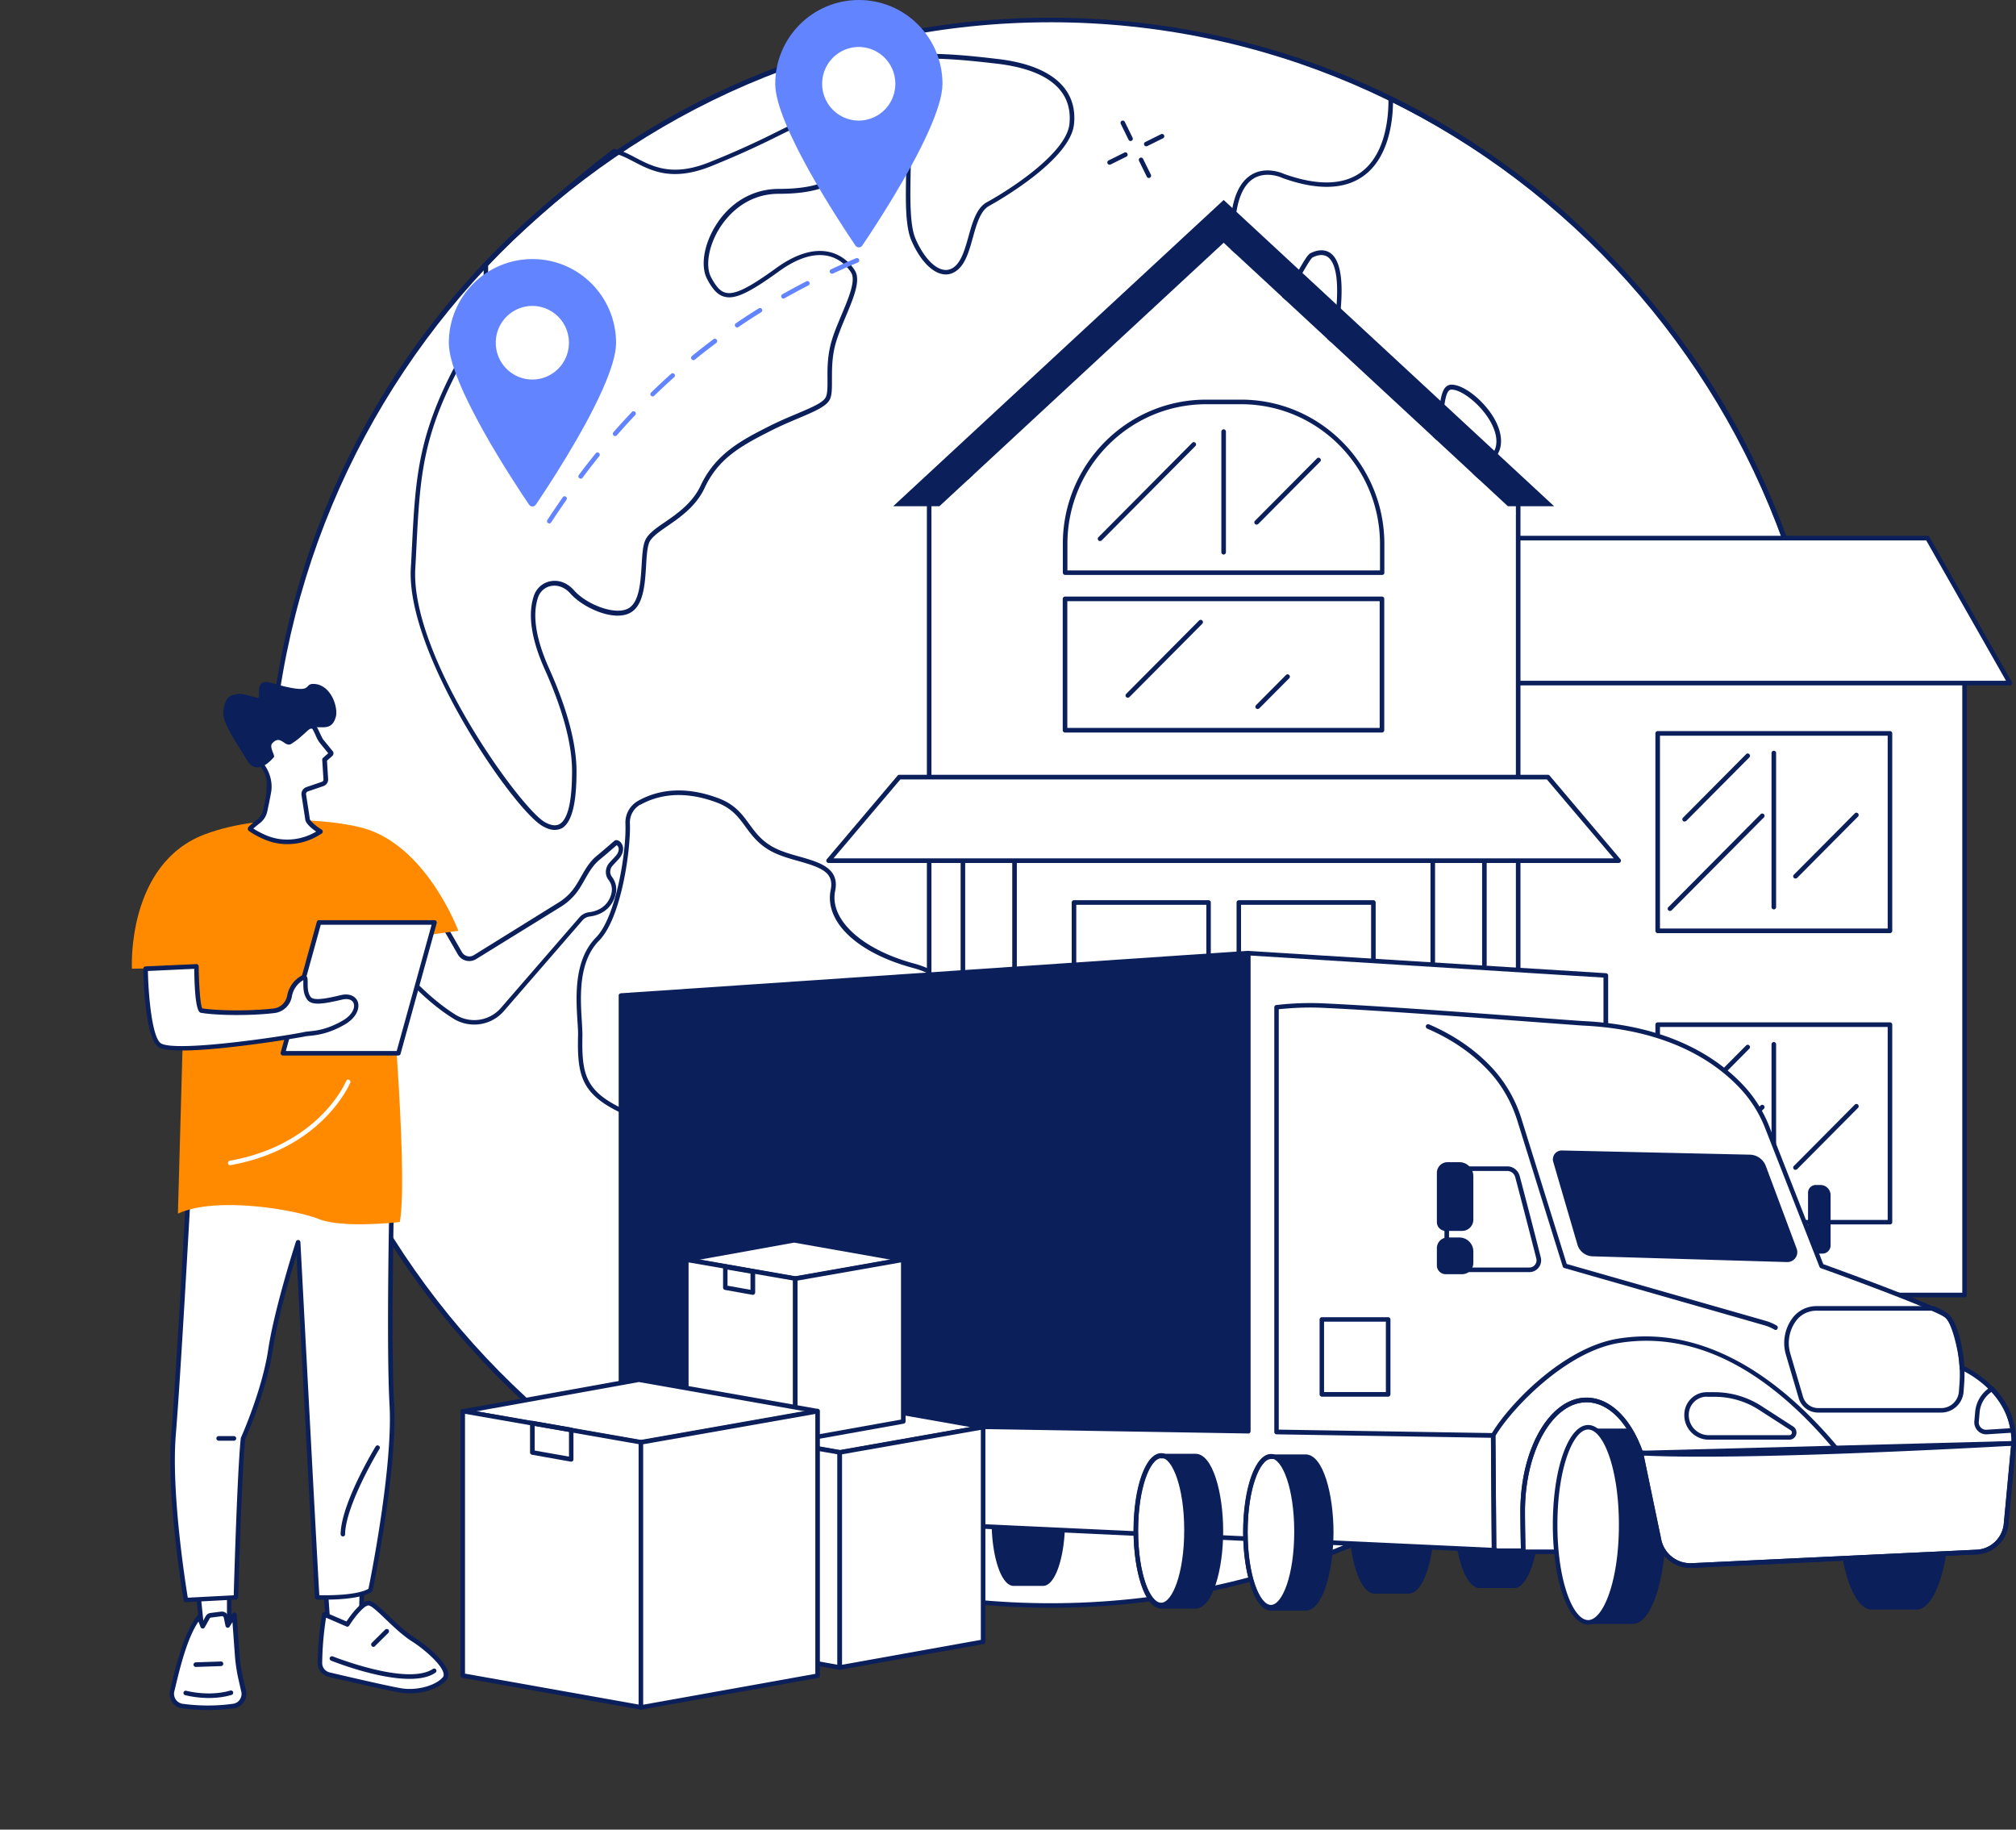 <svg xmlns="http://www.w3.org/2000/svg" width="162" height="147" fill="none"><rect width="100%" height="100%" fill="#333333" stroke="none"/><g clip-path="url(#a)"><path fill="#fff" d="M84.416 128.981c34.707 0 62.842-28.514 62.842-63.688 0-35.174-28.135-63.688-62.842-63.688-34.706 0-62.842 28.514-62.842 63.688 0 35.174 28.135 63.688 62.842 63.688Z"/><path fill="#0B1F5B" d="M76.004 22.05c-.092 0-.175-.008-.267-.025-.91-.168-1.845-1.185-2.504-2.714-.501-1.152-.46-3.311-.418-5.395.034-1.69.059-3.294-.217-4.025-.509-1.345-1.043-1.337-2.212-1.311-.167 0-.35.008-.542.008-1.11 0-1.837-.63-2.13-1.176-.166-.311-.183-.605-.058-.79 2.079-3.093 8.866-2.311 12.514-1.883 4.24.488 6.427 2.345 6.135 5.227-.284 2.89-6.169 6.219-6.837 6.588-.692.387-1.001 1.48-1.293 2.538-.26.933-.526 1.9-1.086 2.462-.325.328-.692.496-1.085.496ZM70.787 8.21c.951 0 1.62.16 2.145 1.554.3.799.276 2.437.242 4.168-.033 1.95-.075 4.16.393 5.244.6 1.395 1.46 2.353 2.237 2.496.375.067.718-.05 1.027-.361.484-.496.742-1.412.993-2.303.317-1.134.643-2.302 1.47-2.756 2.37-1.311 6.435-4.11 6.644-6.303.267-2.689-1.745-4.352-5.818-4.831-3.573-.412-10.21-1.185-12.171 1.722-.034.042-.034.193.083.412.259.487.91.975 1.803.975.192 0 .367 0 .534-.009.142-.008.284-.008.418-.008ZM63.08 122.594c-.626 0-1.386-.395-1.887-.907-1.185-1.202-3.38-6.345-4.366-9.353-.784-2.378-1.193-9.79-1.46-14.697-.084-1.48-.15-2.748-.21-3.488-.208-2.546-1.134-2.94-3.597-4a73.879 73.879 0 0 1-1.327-.58c-3.531-1.588-3.857-3.092-3.782-6.394.008-.303-.017-.69-.05-1.143-.117-1.95-.3-4.89 1.494-6.714 1.611-1.63 2.455-6.916 2.363-9.135a1.999 1.999 0 0 1 1.018-1.84c1.286-.73 3.464-1.353 6.52-.185 1.269.488 1.853 1.278 2.412 2.05.468.64.952 1.303 1.854 1.816.634.361 1.419.588 2.178.798 1.595.454 3.248.916 2.872 2.748-.476 2.31 2.137 4.714 6.353 5.849 2.454.655 4.299 2.478 4.482 4.428.126 1.294-.526 2.387-1.786 3-3.114 1.513-3.055 2.622-2.697 4.437.134.689.385 1.403.627 2.092.442 1.277.826 2.387.359 2.958-.685.832-2.93 1.622-3.916 1.866-.926.235-2.036 1.453-2.279 3.58-.258 2.226-3.489 7.974-5.384 10.403-1.703 2.184-.993 4.05.426 7.764.117.303.234.622.359.95.885 2.353.51 3.21.033 3.521a1.019 1.019 0 0 1-.61.176Zm-11.729-58.1.092.16a1.645 1.645 0 0 0-.826 1.504c.083 1.983-.66 7.572-2.471 9.412-1.687 1.706-1.511 4.554-1.394 6.437.025.462.05.857.05 1.176-.067 3.193.225 4.546 3.564 6.05.484.219.927.404 1.32.58 2.462 1.05 3.589 1.538 3.822 4.303.059.74.126 1.958.217 3.495.268 4.891.677 12.269 1.445 14.605.976 2.983 3.138 8.05 4.282 9.21.576.58 1.553 1.008 2.037.698.5-.328.442-1.446-.175-3.076-.126-.328-.242-.647-.36-.95-1.418-3.722-2.203-5.781-.375-8.125 1.87-2.395 5.05-8.051 5.31-10.219.266-2.31 1.477-3.622 2.554-3.899 1.168-.294 3.155-1.05 3.723-1.748.342-.412-.025-1.479-.418-2.605-.242-.706-.5-1.428-.634-2.142-.418-2.126-.267-3.303 2.897-4.84 1.127-.547 1.686-1.488 1.577-2.64-.142-1.47-1.519-3.386-4.215-4.108-4.491-1.202-7.146-3.723-6.62-6.278.292-1.42-.802-1.806-2.613-2.319-.785-.218-1.586-.454-2.262-.832-.968-.555-1.478-1.244-1.97-1.916-.551-.756-1.077-1.47-2.246-1.924-2.922-1.118-4.983-.53-6.21.16l-.1-.168ZM111.447 104.065c-.376 0-.735-.185-1.052-.555-1.72-1.999-2.145-9.529.459-13.428 2.955-4.42.985-7.874.008-9.16-.751-.983-.876-5.302-.843-8.747v-.193c0-.042.009-.11.017-.194.05-.537.175-1.798-.826-2.747-1.236-1.168-3.732-1.437-7.413-.816-3.189.538-5.543.06-6.996-1.42-1.61-1.647-2.078-4.437-1.385-8.302.334-1.857.033-3.353-.234-4.664-.159-.773-.309-1.512-.309-2.227 0-2.21 2.972-4.042 5.468-5.193 1.502-.689 2.563-1.512 3.589-2.31.952-.74 1.854-1.438 2.981-1.9 1.627-.68 2.295.47 2.946 1.588.359.614.727 1.244 1.261 1.698.609.52 1.01.328 1.611.05.818-.386 1.836-.857 3.731.345 2.254 1.428 4.809.815 5.827-.042.267-.227.693-.698.476-1.227-.276-.664-.852-.882-1.528-1.135-.876-.327-1.87-.705-2.496-2.117-.676-1.555.543-2.53 1.72-3.47.785-.63 1.603-1.286 1.753-2.068.159-.79-.217-1.806-1.018-2.79-.81-.991-1.904-1.74-2.555-1.74-.401 0-.509.774-.634 1.673-.192 1.387-.459 3.294-2.121 3.882-1.469.521-2.888-.269-4.265-1.025-1.236-.68-2.513-1.386-3.799-1.143-1.452.278-2.746 1.992-4.115 3.815-1.194 1.58-2.42 3.21-3.873 4.042-1.044.597-1.979.48-2.555-.336-.935-1.31-.718-4.117.868-5.53 1.954-1.747 1.87-4.125 1.829-5.394-.009-.168-.009-.32-.009-.437 0-.353.084-1.244.877-1.966.885-.815 2.329-1.126 4.282-.933 1.578.151 2.78-.076 3.473-.672.567-.488.609-1.034.618-1.06.55-3.898.025-5.175-.51-5.562-.4-.286-.893-.143-1.235.034-.134.075-.534.764-.885 1.37-.977 1.68-2.296 3.957-3.523 3.957-.067 0-.133-.008-.2-.017-.885-.184-1.478-1.613-1.82-4.36-.484-3.967-.025-6.488 1.352-7.488 1.202-.874 2.647-.244 2.789-.176 2.662.949 4.733.907 6.16-.118 2.062-1.487 2.246-4.622 2.229-5.908a.19.19 0 0 1 .084-.16.164.164 0 0 1 .175-.008c8.214 4.026 15.627 9.958 21.42 17.151 5.852 7.269 10.126 15.9 12.338 24.958a.11.11 0 0 1 0 .075c-.342 1.84-1.06 4.387-2.554 6.118-1.252 1.454-1.06 2.865-.885 4.109.125.916.242 1.773-.317 2.412-.176.193-.343.453-.51.706-.409.613-.826 1.252-1.377 1.142-.643-.126-1.486-1.201-2.846-8.184-1.745-8.924-5.677-9.454-7.288-9.269a.181.181 0 0 0-.15.126c-.009.034-.025.118.058.176 1.035.79 2.822 2.404 3.072 4.295.125.907-.125 1.773-.726 2.57-2.313 3.043-2.93 5.715-1.737 7.53 1.169 1.773 1.336 3.101.693 5.445-.233.858-.943 1.765-1.694 2.715-1.444 1.832-3.081 3.916-1.803 6.243 2.112 3.857-2.914 15.756-6.345 18.428-1.602 1.244-3.047 3.034-4.449 4.765-1.62 1.992-3.147 3.882-4.691 4.63a1.448 1.448 0 0 1-.593.143Zm-6.269-36.537c1.97 0 3.406.412 4.282 1.235 1.135 1.067.993 2.504.943 3.05-.008.068-.016.127-.016.16v.202c-.042 4.723.233 7.823.768 8.52 1.026 1.345 3.088 4.967.008 9.589-2.471 3.706-2.095 11.109-.484 12.983.367.428.759.538 1.194.328 1.469-.715 2.971-2.563 4.566-4.53 1.419-1.748 2.88-3.546 4.508-4.823 1.636-1.27 3.698-4.756 5.15-8.664 1.57-4.227 1.979-7.706 1.102-9.302-1.394-2.546.326-4.723 1.837-6.647.726-.925 1.419-1.799 1.636-2.588.684-2.496.334-3.647-.643-5.143-.743-1.126-1.503-3.664 1.753-7.95.543-.722.768-1.495.659-2.302-.233-1.756-1.936-3.294-2.93-4.05a.535.535 0 0 1-.192-.572.537.537 0 0 1 .46-.395c1.711-.201 5.893.345 7.688 9.563.993 5.1 1.853 7.756 2.554 7.89.309.06.685-.495 1.002-.982.175-.261.351-.538.543-.748.45-.513.359-1.219.233-2.118-.175-1.252-.384-2.815.969-4.395 1.427-1.655 2.128-4.117 2.462-5.907-4.474-18.235-16.595-33.42-33.291-41.697-.016 1.48-.334 4.437-2.379 5.908-1.527 1.1-3.723 1.16-6.503.16-.008 0-.008-.01-.016-.01-.017-.008-1.361-.638-2.43.135-.868.63-1.778 2.378-1.202 7.143.384 3.168 1.044 3.95 1.528 4.05 1.027.21 2.471-2.277 3.331-3.764.551-.95.818-1.404 1.035-1.513.618-.31 1.185-.31 1.611-.008.902.647 1.119 2.63.659 5.899 0 .017-.05.706-.734 1.294-.785.672-2.045.933-3.757.765-1.844-.177-3.188.1-3.998.84a2.308 2.308 0 0 0-.76 1.689c0 .117.008.269.008.428.05 1.336.134 3.824-1.944 5.69-1.428 1.268-1.637 3.882-.81 5.041.467.656 1.185.74 2.078.227 1.386-.798 2.596-2.395 3.765-3.95 1.411-1.873 2.747-3.646 4.333-3.949 1.419-.269 2.754.462 4.048 1.177 1.369.756 2.655 1.47 3.965 1 1.453-.513 1.687-2.219 1.879-3.589.15-1.067.275-1.991 1.001-1.991.768 0 1.937.773 2.839 1.874.876 1.067 1.269 2.202 1.093 3.1-.183.916-1.043 1.614-1.886 2.286-1.119.9-2.179 1.748-1.611 3.034.559 1.269 1.435 1.605 2.287 1.924.718.27 1.402.53 1.736 1.336.226.547.017 1.143-.576 1.647-1.31 1.11-4.074 1.454-6.261.076-1.728-1.1-2.612-.68-3.38-.32-.618.295-1.211.564-1.996-.1-.584-.496-.985-1.185-1.344-1.799-.667-1.16-1.16-1.991-2.487-1.437-1.077.454-1.962 1.135-2.897 1.858-.993.773-2.12 1.638-3.665 2.352-3.389 1.563-5.25 3.286-5.25 4.858 0 .68.142 1.395.3 2.15.276 1.354.585 2.883.234 4.807-.668 3.74-.242 6.429 1.285 7.983 1.361 1.387 3.607 1.832 6.679 1.311 1.277-.21 2.421-.319 3.431-.319ZM44.574 66.68c-.31 0-.643-.11-1.01-.328-2.388-1.429-10.928-13.84-10.552-20.69.033-.545.059-1.066.084-1.579.3-5.899.484-9.453 4.14-15.907 1.135-2.008 1.686-4.345 1.628-6.933 0-.05.017-.092.05-.134 2.546-2.69 7.555-7.025 10.334-9.11.042-.033.1-.041.15-.033.585.135 1.12.412 1.679.706 1.402.731 2.988 1.555 5.968.345a67.994 67.994 0 0 0 5.41-2.437c1.427-.715 1.903-.95 2.83-.79 1.677.285 3.088 1.672 2.946 2.907-.209 1.908-2.112 2.874-5.651 2.874-2.805 0-4.308 2.008-4.825 2.874-.827 1.378-1.077 2.95-.618 3.823.417.79.76 1.152 1.185 1.252.718.169 1.812-.36 4.016-1.957 1.56-1.135 2.988-1.58 4.215-1.336 1.252.252 1.92 1.142 2.146 1.512.484.781-.109 2.193-.735 3.689-.284.672-.567 1.361-.768 2.008-.35 1.135-.342 2.202-.342 3.05 0 .698.008 1.244-.175 1.614-.276.555-1.203.95-2.496 1.496-.693.294-1.478.622-2.296 1.042-2.48 1.252-4.182 2.252-5.26 4.555-.692 1.487-1.97 2.37-2.996 3.075-.676.47-1.26.874-1.453 1.303-.166.386-.217 1.1-.258 1.857-.092 1.47-.192 3.142-1.202 3.764-1.32.815-3.865-.353-4.876-1.495-.442-.505-1.018-.723-1.577-.614-.493.1-.877.454-1.035.933-.468 1.412-.167 3.32.885 5.672 1.469 3.269 2.212 6.067 2.212 8.302 0 2.614-.393 4.11-1.186 4.563a1.403 1.403 0 0 1-.567.126Zm-5.351-45.378c.05 2.63-.518 5-1.678 7.05-3.615 6.378-3.782 9.706-4.09 15.748-.026.504-.05 1.033-.084 1.58-.384 7.05 8.381 19.167 10.376 20.352.501.294.91.353 1.219.177.668-.387 1.002-1.815 1.002-4.244 0-2.185-.735-4.924-2.179-8.151-1.094-2.428-1.394-4.428-.893-5.933.2-.605.693-1.05 1.31-1.176.693-.143 1.394.126 1.92.723 1.01 1.15 3.373 2.067 4.408 1.428.843-.52.943-2.092 1.027-3.47.05-.824.092-1.538.292-1.983.234-.521.851-.959 1.578-1.454.993-.681 2.22-1.538 2.871-2.933 1.21-2.588 3.356-3.68 5.426-4.731.827-.42 1.62-.756 2.321-1.05 1.169-.496 2.095-.883 2.304-1.32.15-.294.142-.806.142-1.453-.008-.883-.008-1.975.359-3.16.2-.664.5-1.361.784-2.042.568-1.345 1.144-2.731.76-3.353-.209-.336-.801-1.126-1.911-1.353-1.136-.227-2.455.202-3.932 1.277-2.338 1.69-3.465 2.219-4.308 2.017-.542-.126-.96-.546-1.427-1.437-.526-1-.276-2.68.626-4.184 1.16-1.942 3.03-3.05 5.134-3.05 3.322 0 5.1-.858 5.292-2.547.117-1.042-1.177-2.26-2.646-2.504-.81-.135-1.227.075-2.605.756-1.068.53-2.68 1.336-5.434 2.454-3.139 1.269-4.8.412-6.269-.353-.518-.269-1.002-.521-1.511-.647-2.771 2.084-7.655 6.302-10.184 8.966Z"/><path fill="#fff" d="M144.295 76.772c-.952-.21-.735 2.134-2.004 2.563-1.269.428-1.795 1.067-1.477 3.42.317 2.353-.209 5.453-1.478 6.63-1.269 1.176-3.063 2.033-3.164 4.916-.108 2.89-2.746 5.663-4.324 6.63-1.586.966-4.007 2.462-4.007 4.916 0 1.579-.041 3.605.326 5.168a63.862 63.862 0 0 0 17.33-30.68c-.251-1.572-.66-3.446-1.202-3.563Z"/><path fill="#0B1F5B" d="M84.416 129.174c-16.837 0-32.665-6.647-44.569-18.706C27.944 98.393 21.391 82.36 21.391 65.293c0-17.067 6.553-33.1 18.456-45.167C51.751 8.067 67.58 1.42 84.417 1.42c16.837 0 32.664 6.647 44.568 18.706 11.904 12.067 18.457 28.108 18.457 45.167 0 17.058-6.553 33.1-18.457 45.167s-27.731 18.714-44.569 18.714Zm0-127.384C49.865 1.79 21.75 30.277 21.75 65.3c0 35.016 28.106 63.511 62.666 63.511 34.56 0 62.659-28.495 62.659-63.52 0-35.015-28.107-63.502-62.659-63.502Z"/><path fill="#0B1F5B" d="M90.854 11.328a.183.183 0 0 1-.167-.101l-.626-1.278c-.042-.092-.009-.201.083-.243.092-.042.2-.009.242.084l.626 1.277c.042.092.009.202-.083.244a.198.198 0 0 1-.075.017ZM92.323 14.302a.183.183 0 0 1-.167-.1l-.627-1.278c-.041-.092-.008-.202.084-.244a.18.18 0 0 1 .242.084l.626 1.27c.042.092.009.201-.083.243a.134.134 0 0 1-.075.025ZM89.167 13.235a.183.183 0 0 1-.167-.1c-.042-.093-.008-.203.084-.245l1.269-.63c.091-.042.2-.008.242.084.041.093.008.202-.084.244l-1.269.63c-.025.009-.05.017-.075.017ZM92.114 11.756a.183.183 0 0 1-.166-.1c-.042-.093-.009-.203.083-.245l1.269-.63a.18.18 0 0 1 .242.084c.042.093.008.202-.084.244l-1.269.63a.198.198 0 0 1-.075.017Z"/><path fill="#fff" d="m15.916 127.913.342 3.244 2.162.252v-3.849l-2.504.353Z"/><path fill="#0B1F5B" d="M18.421 131.594h-.025l-2.17-.261a.177.177 0 0 1-.159-.159l-.334-3.244a.186.186 0 0 1 .159-.202l2.504-.344a.17.17 0 0 1 .142.042.168.168 0 0 1 .058.134v3.849c0 .05-.025.101-.058.135-.025.033-.075.05-.117.05Zm-2.003-.605 1.82.218v-3.428l-2.12.294.3 2.916Z"/><path fill="#fff" d="M18.763 137.064a15 15 0 0 1-4.124 0 .979.979 0 0 1-.81-1.201c.385-1.58 1.044-4.563 2.171-5.95l.284.748.392-.706a.34.34 0 0 1 .26-.176l.85-.109a.333.333 0 0 1 .376.277l.134.655.517-.857.234 3.193c.05.681.15 1.362.309 2.034l.234 1.008a.974.974 0 0 1-.827 1.084Z"/><path fill="#0B1F5B" d="M16.718 137.392c-.634 0-1.344-.042-2.095-.143a1.142 1.142 0 0 1-.793-.495 1.186 1.186 0 0 1-.167-.933l.083-.345c.393-1.63 1.044-4.361 2.129-5.68a.189.189 0 0 1 .167-.068.187.187 0 0 1 .142.118l.142.378.2-.361a.508.508 0 0 1 .392-.269l.852-.109a.538.538 0 0 1 .584.42l.042.202.275-.463a.193.193 0 0 1 .2-.084.189.189 0 0 1 .143.168l.233 3.194c.05.672.15 1.344.3 2l.235 1.008c.083.647-.351 1.235-.977 1.319-.551.076-1.26.143-2.087.143Zm-.768-7.109c-.918 1.336-1.503 3.782-1.861 5.277l-.084.345a.819.819 0 0 0 .117.638.813.813 0 0 0 .543.345 14.75 14.75 0 0 0 4.073 0c.426-.059.718-.462.668-.891l-.225-.991a13.196 13.196 0 0 1-.31-2.059l-.191-2.622-.226.37c-.041.067-.117.101-.183.084a.188.188 0 0 1-.15-.143l-.134-.655c-.017-.084-.092-.143-.175-.126l-.852.109a.149.149 0 0 0-.117.084l-.392.706c-.034.058-.1.1-.175.092a.192.192 0 0 1-.159-.118l-.167-.445Z"/><path fill="#0B1F5B" d="M16.785 136.426a8.364 8.364 0 0 1-1.903-.227.177.177 0 0 1-.134-.219.176.176 0 0 1 .217-.134c2.095.487 3.514-.017 3.531-.017.092-.033.2.017.234.109a.188.188 0 0 1-.109.236c-.05.008-.726.252-1.836.252ZM15.732 133.93a.184.184 0 0 1-.183-.176c0-.101.075-.185.175-.194l2.029-.067c.1-.008.183.076.192.177 0 .1-.076.184-.176.193l-2.036.067c.008 0 .008 0 0 0Z"/><path fill="#fff" d="m26.068 126.182.326 4.74h2.604l.117-4.74h-3.047Z"/><path fill="#0B1F5B" d="M28.998 131.098h-2.604a.189.189 0 0 1-.184-.168l-.325-4.739c0-.051.016-.101.05-.135a.199.199 0 0 1 .133-.059h3.056c.05 0 .1.017.133.059.034.034.05.084.05.135l-.125 4.739a.182.182 0 0 1-.183.168Zm-2.437-.361h2.262l.109-4.37H26.26l.3 4.37Z"/><path fill="#fff" d="M25.707 133.594a.946.946 0 0 0 .726.941c1.503.353 4.876 1.143 5.836 1.286 1.252.185 2.788-.202 3.447-.941.66-.74-1.477-2.513-2.496-3.152-1.51-.958-2.955-2.848-3.564-2.932-.61-.084-1.745 1.697-1.745 1.697l-1.853-.79c.008.009-.317 1.614-.35 3.891Z"/><path fill="#0B1F5B" d="M32.92 136.056c-.226 0-.46-.017-.677-.05-.976-.152-4.415-.95-5.851-1.286a1.144 1.144 0 0 1-.868-1.126c.033-2.261.358-3.899.358-3.916a.176.176 0 0 1 .092-.126.208.208 0 0 1 .159-.008l1.711.731c.317-.479 1.219-1.74 1.837-1.656.359.051.86.53 1.552 1.193.635.606 1.353 1.295 2.087 1.765.827.521 2.563 1.908 2.697 2.857a.707.707 0 0 1-.159.58c-.576.63-1.77 1.042-2.938 1.042Zm-6.72-6.084a25.468 25.468 0 0 0-.31 3.63.774.774 0 0 0 .585.765c1.428.336 4.859 1.134 5.819 1.286 1.21.185 2.688-.21 3.28-.883.067-.075.092-.159.075-.285-.1-.706-1.527-1.958-2.529-2.597-.768-.487-1.503-1.193-2.145-1.807-.543-.521-1.102-1.058-1.353-1.092-.3-.034-1.052.807-1.56 1.622-.05.075-.143.109-.226.067l-1.636-.706Z"/><path fill="#0B1F5B" d="M32.903 134.888c-2.279 0-5.217-1.042-6.294-1.462a.188.188 0 0 1-.108-.235.186.186 0 0 1 .233-.11c1.01.387 6.144 2.269 8.056 1.009a.176.176 0 0 1 .25.05.178.178 0 0 1-.05.252c-.517.362-1.26.496-2.087.496ZM30.008 132.317a.178.178 0 0 1-.134-.059.195.195 0 0 1 0-.261l1.077-1.067a.192.192 0 0 1 .259 0 .195.195 0 0 1 0 .261l-1.077 1.067c-.025.042-.075.059-.125.059Z"/><path fill="#fff" d="M15.184 95.3s-.81 14.807-1.227 19.925c-.426 5.109.985 13.327.985 13.327l4.024-.21s.275-9.991.576-12.765c0 0 1.703-3.764 2.203-7.117.501-3.353 2.221-8.655 2.221-8.655s1.394 26.445 1.528 28.529c0 0 3.155.142 4.282-.58 0 0 2.003-9.647 1.72-14.891-.284-5.243.025-18.285.025-18.285l-16.337.723Z"/><path fill="#0B1F5B" d="M14.94 128.737a.188.188 0 0 1-.183-.151c-.017-.084-1.41-8.303-.993-13.378.417-5.051 1.218-19.773 1.227-19.916a.196.196 0 0 1 .175-.176l16.337-.723c.05-.008.1.017.133.05a.199.199 0 0 1 .059.135c0 .134-.31 13.092-.026 18.268.284 5.21-1.703 14.84-1.72 14.941a.172.172 0 0 1-.083.118c-1.168.739-4.257.613-4.39.605a.182.182 0 0 1-.176-.168c-.117-1.824-1.219-22.638-1.477-27.512-.518 1.689-1.545 5.21-1.912 7.655-.476 3.193-2.054 6.79-2.204 7.135-.292 2.773-.567 12.621-.567 12.722a.177.177 0 0 1-.176.176l-4.023.21c.008.009 0 .009 0 .009Zm.41-33.26c-.092 1.647-.827 15-1.22 19.764-.383 4.639.769 11.95.96 13.126l3.69-.193c.042-1.328.293-10.059.568-12.613 0-.017.009-.042.017-.059.017-.034 1.694-3.782 2.187-7.067.5-3.328 2.212-8.63 2.229-8.68.025-.085.108-.135.2-.127.084.009.15.084.159.177.017.26 1.335 25.352 1.52 28.36.642.017 2.98.034 3.948-.512.192-.933 1.97-9.849 1.694-14.765-.267-4.84-.017-16.445.025-18.1l-15.977.69Z"/><path fill="#0B1F5B" d="M18.797 115.754H17.57a.186.186 0 0 1-.183-.185c0-.101.083-.185.183-.185h1.227c.1 0 .184.084.184.185a.186.186 0 0 1-.184.185ZM27.555 123.443a.186.186 0 0 1-.184-.185c.042-2.462 2.705-6.857 2.813-7.042.05-.084.167-.118.25-.059.084.051.118.168.06.252-.026.042-2.722 4.496-2.764 6.857.008.101-.075.177-.175.177Z"/><path fill="#fff" d="M33.998 71.873c.226-.017 2.079 3.184 2.947 4.714a.87.87 0 0 0 1.227.31l6.82-4.235a4.416 4.416 0 0 0 1.395-1.36c.567-.875.91-1.766 1.67-2.379.617-.504 1.243-1.067 1.435-1.21.117-.092.668.302.25 1-.125.21-.6.647-.726.84a.875.875 0 0 0 .025 1.025c.242.32.45.824.175 1.53-.409 1.042-1.327 1.302-1.845 1.361-.258.034-.5.16-.676.361l-6.302 7.252a3.027 3.027 0 0 1-3.874.605c-2.045-1.26-4.683-3.79-6.578-7l4.057-2.814Z"/><path fill="#0B1F5B" d="M38.106 82.318a3.147 3.147 0 0 1-1.678-.48c-1.87-1.15-4.591-3.604-6.636-7.058a.184.184 0 0 1 .05-.244l4.057-2.823a.174.174 0 0 1 .092-.034c.167-.017.367-.025 3.122 4.807.092.168.25.286.434.336.183.05.375.017.534-.084l6.82-4.235a4.312 4.312 0 0 0 1.336-1.303c.167-.252.309-.504.45-.756.36-.622.693-1.21 1.253-1.672.359-.294.71-.597.993-.84.2-.177.36-.311.443-.379.116-.092.292-.059.45.076.226.202.384.63.067 1.16-.075.134-.242.31-.417.495-.126.135-.26.278-.318.353-.166.26-.166.58.017.815.259.337.51.908.2 1.706-.442 1.135-1.444 1.412-1.995 1.48a.893.893 0 0 0-.559.293l-6.294 7.26a3.14 3.14 0 0 1-2.42 1.127Zm-7.914-7.572c2.004 3.32 4.625 5.68 6.428 6.79a2.836 2.836 0 0 0 3.64-.563l6.294-7.26c.2-.235.484-.387.793-.42.476-.06 1.327-.294 1.703-1.244.2-.513.15-.966-.15-1.353-.276-.353-.284-.857-.034-1.244.067-.1.209-.252.35-.403.151-.16.318-.336.377-.428.158-.27.141-.454.091-.564-.033-.084-.091-.126-.125-.15-.083.066-.217.184-.384.327-.267.235-.643.555-1.002.849-.509.42-.834.974-1.168 1.563-.142.252-.292.512-.46.773a4.704 4.704 0 0 1-1.452 1.42l-6.828 4.218a1.057 1.057 0 0 1-1.478-.378c-1.678-2.95-2.53-4.277-2.796-4.58l-3.799 2.647Z"/><path fill="#FF8A00" d="M10.599 77.83s-.451-8.436 5.885-10.806c4.908-1.832 11.17-1.042 13.131-.362 4.833 1.69 7.213 8.118 7.213 8.118l-5.669.807s1.712 18.478.969 22.596c0 0-4.558.538-6.495-.235-1.937-.773-8.29-1.857-11.336-.437l.55-19.765-4.248.084Z"/><path fill="#fff" d="M18.496 93.62c-.083 0-.167-.059-.175-.151a.182.182 0 0 1 .15-.21c7.213-1.294 9.325-6.345 9.341-6.404.042-.092.142-.142.234-.1.092.042.142.142.1.235-.025.05-2.195 5.294-9.616 6.622-.017.008-.025.008-.034.008ZM32.011 84.629h-9.283l2.914-10.513h9.283L32.01 84.63Z"/><path fill="#0B1F5B" d="M32.012 84.805h-9.283a.164.164 0 0 1-.142-.076.208.208 0 0 1-.033-.16l2.905-10.503a.188.188 0 0 1 .175-.135h9.283c.058 0 .108.026.142.076.033.042.041.1.033.16L32.187 84.67c-.017.084-.092.134-.175.134Zm-9.04-.361h8.906L34.683 74.3h-8.907l-2.805 10.143Z"/><path fill="#fff" d="m11.701 77.839 4.082-.185s.034 3.487.4 3.546c1.311.218 4.058.235 5.853.017a1.448 1.448 0 0 0 1.235-1.185c.092-.47.342-1.025.977-1.42.618-.387.008.823.584 1.605.31.42 1.294.235 2.63-.084 1.344-.311 1.678 1.134.175 2.017-1.628.95-2.663.84-3.18.957-1.036.219-10.185 1.673-11.596.9-1.085-.614-1.16-6.168-1.16-6.168Z"/><path fill="#0B1F5B" d="M14.64 84.402c-.869 0-1.536-.068-1.862-.252-1.152-.63-1.252-5.74-1.26-6.32 0-.1.075-.184.175-.184l4.082-.185c.05-.009.1.016.133.05a.199.199 0 0 1 .059.135c.017 1.436.125 3.1.284 3.37 1.31.21 4.04.218 5.751.007.543-.067.969-.478 1.077-1.033a2.286 2.286 0 0 1 1.06-1.546c.067-.042.26-.16.418-.068.175.101.167.32.167.606 0 .327-.009.781.242 1.117.267.361 1.527.067 2.446-.151.626-.143 1.143.059 1.327.513.192.487-.042 1.268-1.01 1.84-1.31.764-2.279.865-2.855.924-.15.017-.284.025-.384.05-.51.11-6.578 1.127-9.85 1.127Zm-2.755-6.387c.042 2.118.359 5.429 1.068 5.824 1.294.714 9.984-.597 11.47-.916.117-.026.259-.042.426-.06.584-.058 1.46-.15 2.705-.873.75-.437 1.001-1.025.86-1.387-.11-.285-.46-.395-.902-.294-1.41.328-2.438.53-2.822.009-.325-.437-.317-.983-.317-1.336v-.236c-.008.009-.017.009-.025.017a1.871 1.871 0 0 0-.893 1.303 1.616 1.616 0 0 1-1.394 1.327c-1.795.219-4.55.21-5.902-.017-.142-.025-.51-.084-.551-3.537l-3.723.176Z"/><path fill="#fff" d="M25.759 66.814s-1.06-.656-1.044-1.034l-.3-1.966c0-.177.108-.345.275-.404l1.252-.428a.392.392 0 0 0 .25-.387l-.1-1.563.493-.437c.042-.033.042-.092.008-.134l-.776-.95c-.25-.36-.51-1.218-.718-1.16 0 0-4.407-.512-4.624 1.723-.034.328.066.648.25.916l.392.555c.393.555.601 1.235.526 1.924-.017.143-.2 1.05-.317 1.656a1.417 1.417 0 0 1-.534.857c-.343.269-.76.605-.693.63 0 0 .484.361 1.26.68 1.37.572 2.922.43 4.191-.352l.209-.126Z"/><path fill="#0B1F5B" d="M23.095 67.822a4.678 4.678 0 0 1-1.811-.361c-.785-.328-1.277-.69-1.294-.706a.2.2 0 0 1-.075-.126c-.017-.118-.034-.177.768-.798.242-.185.4-.454.467-.748.192-.941.31-1.538.318-1.639.066-.613-.117-1.252-.493-1.798l-.392-.555a1.563 1.563 0 0 1-.284-1.033c.042-.471.259-.866.634-1.168 1.236-1 3.84-.757 4.166-.723.25-.034.409.302.6.723.093.193.185.395.268.52l.768.942a.279.279 0 0 1-.033.386l-.426.378.092 1.471a.563.563 0 0 1-.376.571l-1.252.429a.225.225 0 0 0-.15.21l.3 1.95v.033c0 .143.451.563.96.874.05.034.084.093.084.16a.191.191 0 0 1-.084.16l-.209.126a4.852 4.852 0 0 1-2.546.722Zm-2.738-1.252c.2.126.576.353 1.06.555 1.286.537 2.772.411 3.99-.311-.358-.244-.876-.664-.884-1.017l-.3-1.95v-.025a.598.598 0 0 1 .392-.58l1.252-.428c.083-.025.133-.11.125-.202l-.1-1.563c0-.059.017-.11.058-.151l.426-.378-.718-.883a3.224 3.224 0 0 1-.309-.588c-.083-.176-.2-.437-.267-.504h-.017c-.024 0-2.754-.303-3.923.647-.3.244-.467.546-.5.916-.026.269.05.555.216.79l.393.554c.434.614.634 1.345.559 2.043-.008.117-.117.68-.326 1.672a1.603 1.603 0 0 1-.6.966c-.276.219-.435.353-.527.437Z"/><path fill="#0B1F5B" d="M25.24 54.949c-1.002-.05.267.991-3.456-.084-1.486-.43-.718 1.319-1.102 1.21-1.42-.404-1.37-.395-2.062-.202-.46.126-.752.983-.66 1.63.117.849 1.06 2.193 1.912 3.613.434.74 1.21.799 2.145-.294.1-.117-.409-.806-.142-1.1.693-.774 1.002.394 1.553.033.534-.344.76-.571 1.327-1.084.685-.63 1.837.353 2.23-1.067.208-.748-.368-2.588-1.745-2.655Z"/><path fill="#6284FF" d="M62.295 6.74c0 3.277 5.2 11.159 6.453 13 .125.184.4.184.534 0 .893-1.32 3.815-5.732 5.401-9.337.626-1.428 1.052-2.73 1.052-3.664C75.735 3.017 72.73 0 69.015 0s-6.72 3.017-6.72 6.74Z"/><path fill="#fff" d="M69.007 9.689a2.948 2.948 0 0 0 2.938-2.958 2.948 2.948 0 0 0-2.938-2.958 2.948 2.948 0 0 0-2.939 2.958 2.948 2.948 0 0 0 2.939 2.958Z"/><path fill="#6284FF" d="M36.066 27.554c0 3.277 5.201 11.16 6.453 13 .125.185.4.185.535 0 .893-1.32 3.814-5.731 5.4-9.336.627-1.429 1.052-2.731 1.052-3.664 0-3.723-3.005-6.74-6.72-6.74-3.714 0-6.72 3.017-6.72 6.74Z"/><path fill="#fff" d="M42.778 30.495a2.948 2.948 0 0 0 2.939-2.958 2.948 2.948 0 0 0-2.939-2.958 2.948 2.948 0 0 0-2.938 2.958 2.948 2.948 0 0 0 2.938 2.958Z"/><path fill="#6284FF" d="M44.039 42.024c-.084-.059-.109-.168-.05-.252a86.06 86.06 0 0 1 1.235-1.823.177.177 0 0 1 .25-.042.18.18 0 0 1 .043.252 62.412 62.412 0 0 0-1.228 1.815.186.186 0 0 1-.15.084c-.033-.008-.067-.017-.1-.034Zm2.513-3.605a.18.18 0 0 1-.034-.26c.443-.597.902-1.177 1.353-1.74a.184.184 0 0 1 .258-.025.187.187 0 0 1 .025.26c-.45.555-.901 1.135-1.344 1.732a.174.174 0 0 1-.142.075c-.041-.008-.083-.016-.116-.042Zm2.754-3.428a.186.186 0 0 1-.016-.26c.484-.555.985-1.101 1.486-1.63.066-.076.183-.076.258-.01.075.068.075.186.009.261a45.799 45.799 0 0 0-1.47 1.622.165.165 0 0 1-.133.059.146.146 0 0 1-.134-.042Zm3.006-3.193c-.067-.076-.067-.194.008-.26a54.446 54.446 0 0 1 1.611-1.505.183.183 0 0 1 .259.017.186.186 0 0 1-.017.26c-.543.48-1.077.984-1.603 1.488a.183.183 0 0 1-.125.05.204.204 0 0 1-.133-.05Zm3.264-2.933c-.067-.076-.05-.193.025-.26a53.73 53.73 0 0 1 1.736-1.354.186.186 0 0 1 .259.043.19.19 0 0 1-.042.26c-.576.437-1.16.882-1.72 1.345a.199.199 0 0 1-.117.042.262.262 0 0 1-.141-.076Zm3.506-2.639a.178.178 0 0 1 .05-.252 46.491 46.491 0 0 1 1.845-1.201c.083-.05.2-.026.25.058a.188.188 0 0 1-.058.253c-.618.386-1.236.781-1.829 1.193a.16.16 0 0 1-.1.033c-.067-.008-.125-.033-.158-.084Zm3.714-2.327a.188.188 0 0 1 .067-.252 52.504 52.504 0 0 1 1.937-1.042c.092-.05.2-.009.242.084.042.092.008.201-.084.243-.65.336-1.293.681-1.92 1.034a.168.168 0 0 1-.091.025.187.187 0 0 1-.15-.092Zm3.89-2.017a.185.185 0 0 1 .092-.244c.66-.302 1.336-.605 2.012-.89.092-.043.2.008.242.1.042.093-.008.202-.1.244a71.72 71.72 0 0 0-1.995.882c-.025.009-.05.017-.075.017a.195.195 0 0 1-.176-.11Z"/><path fill="#fff" d="M157.859 53.579h-44.093v50.461h44.093V53.579Z"/><path fill="#0B1F5B" d="M157.867 104.233h-44.101a.186.186 0 0 1-.184-.185v-50.47c0-.1.084-.184.184-.184h44.093c.1 0 .183.084.183.185v50.461a.176.176 0 0 1-.175.193Zm-43.918-.37h43.734v-50.1h-43.734v50.1Z"/><path fill="#fff" d="M154.887 43.234H94.198L87.57 54.881h73.945l-6.628-11.647Z"/><path fill="#0B1F5B" d="M161.515 55.066H87.57a.179.179 0 0 1-.158-.092.183.183 0 0 1 0-.185l6.62-11.647a.179.179 0 0 1 .158-.092h60.697c.067 0 .125.033.158.092l6.62 11.647a.18.18 0 0 1 0 .185c-.025.059-.092.092-.15.092Zm-73.627-.37h73.31l-6.411-11.277h-60.48l-6.42 11.277Z"/><path fill="#fff" d="M121.996 38.36H74.664v65.68h47.332V38.36Z"/><path fill="#0B1F5B" d="M121.996 104.233H74.664a.186.186 0 0 1-.183-.185V38.361c0-.101.083-.185.183-.185h47.332c.1 0 .184.084.184.185v65.679a.188.188 0 0 1-.184.193Zm-47.148-.37h46.964V38.546H74.848v65.317Z"/><path fill="#fff" d="M121.837 41.285H74.822L98.33 19.504l23.507 21.78Z"/><path fill="#0B1F5B" d="m98.33 19.504 22.839 21.168h3.715L98.33 16.067 71.775 40.672h3.715l22.84-21.168Z"/><path fill="#0B1F5B" d="M111.067 46.192H85.59a.186.186 0 0 1-.184-.184v-2.311c0-6.395 5.167-11.588 11.512-11.588h2.813c6.353 0 11.512 5.201 11.512 11.588v2.31c.008.11-.076.185-.176.185Zm-25.293-.36h25.118v-2.127c0-6.193-5-11.227-11.153-11.227h-2.813c-6.152 0-11.152 5.034-11.152 11.227v2.126Z"/><path fill="#0B1F5B" d="M98.328 44.554a.186.186 0 0 1-.184-.185V34.68c0-.1.084-.185.184-.185.1 0 .184.084.184.185v9.689c0 .1-.084.185-.184.185ZM88.394 43.47a.17.17 0 0 1-.125-.05.179.179 0 0 1 0-.261l7.53-7.58a.176.176 0 0 1 .259 0 .179.179 0 0 1 0 .26l-7.53 7.58a.204.204 0 0 1-.134.05ZM100.975 42.15a.17.17 0 0 1-.126-.05.179.179 0 0 1 0-.26l4.976-5.009a.175.175 0 0 1 .258 0 .179.179 0 0 1 0 .26l-4.975 5.009a.222.222 0 0 1-.133.05Z"/><path fill="#fff" d="M124.884 98.376H71.775v7.454h53.109v-7.454Z"/><path fill="#0B1F5B" d="M124.884 106.023H71.775a.186.186 0 0 1-.183-.185v-7.453c0-.101.083-.185.183-.185h53.109c.1 0 .184.084.184.185v7.453a.186.186 0 0 1-.184.185Zm-52.925-.37H124.7v-7.092H71.96v7.092Z"/><path fill="#0B1F5B" d="M81.526 98.561h-4.149a.186.186 0 0 1-.184-.185V67.671c0-.1.084-.185.184-.185h4.149c.1 0 .184.084.184.185v30.714a.184.184 0 0 1-.184.176ZM77.56 98.2h3.781V67.847h-3.781V98.2ZM119.282 98.561h-4.149a.186.186 0 0 1-.184-.185V67.671c0-.1.084-.185.184-.185h4.149c.1 0 .183.084.183.185v30.714a.184.184 0 0 1-.183.176Zm-3.965-.361h3.781V67.847h-3.781V98.2ZM97.113 98.561h-10.81a.186.186 0 0 1-.184-.185V72.511c0-.1.084-.185.184-.185h10.81c.1 0 .184.084.184.185v25.865c0 .101-.084.185-.184.185ZM86.486 98.2h10.452V72.696H86.486V98.2ZM110.361 98.561h-10.81a.186.186 0 0 1-.184-.185V72.511c0-.1.084-.185.184-.185h10.81c.1 0 .184.084.184.185v25.865c0 .101-.084.185-.184.185ZM99.726 98.2h10.452V72.696H99.726V98.2ZM119.283 100.998H77.377a.186.186 0 0 1-.184-.185c0-.101.084-.185.184-.185h41.906c.1 0 .183.084.183.185a.18.18 0 0 1-.183.185ZM119.283 103.561H77.377a.186.186 0 0 1-.184-.185c0-.101.084-.185.184-.185h41.906a.185.185 0 0 1 0 .37Z"/><path fill="#fff" d="M124.384 62.444H72.269l-5.685 6.706h63.493l-5.693-6.706Z"/><path fill="#0B1F5B" d="M130.076 69.335H66.583a.182.182 0 0 1-.167-.11.18.18 0 0 1 .025-.193l5.685-6.714a.178.178 0 0 1 .142-.067h52.115c.05 0 .1.025.142.067l5.685 6.714c.05.05.058.135.025.194a.171.171 0 0 1-.159.109Zm-63.1-.37h62.7l-5.376-6.344H72.352l-5.377 6.344ZM111.051 58.856H85.582a.186.186 0 0 1-.184-.185V48.117c0-.101.084-.185.184-.185h25.469c.1 0 .184.084.184.185v10.546c-.009.109-.084.193-.184.193Zm-25.285-.37h25.101V48.302H85.766v10.184Z"/><path fill="#0B1F5B" d="M90.625 56.058a.17.17 0 0 1-.125-.05.179.179 0 0 1 0-.261l5.852-5.89a.176.176 0 0 1 .258 0 .179.179 0 0 1 0 .26l-5.852 5.89a.221.221 0 0 1-.133.05ZM101.059 56.965a.17.17 0 0 1-.126-.05.179.179 0 0 1 0-.26l2.404-2.42a.176.176 0 0 1 .259 0 .179.179 0 0 1 0 .26l-2.404 2.42a.222.222 0 0 1-.133.05ZM151.873 74.973h-18.666a.186.186 0 0 1-.184-.185V58.923c0-.1.084-.185.184-.185h18.666c.1 0 .183.084.183.185v15.865c0 .101-.083.185-.183.185Zm-18.482-.37h18.298V59.109h-18.298v15.496Z"/><path fill="#0B1F5B" d="M142.539 73.066a.186.186 0 0 1-.184-.185V60.503c0-.1.084-.185.184-.185.1 0 .184.084.184.185v12.378c0 .1-.084.185-.184.185ZM134.191 73.192a.17.17 0 0 1-.125-.05.179.179 0 0 1 0-.261l7.413-7.462a.176.176 0 0 1 .259 0 .179.179 0 0 1 0 .26l-7.413 7.462a.206.206 0 0 1-.134.05ZM135.369 66.007a.168.168 0 0 1-.125-.05.179.179 0 0 1 0-.26l5.067-5.102a.176.176 0 0 1 .259 0 .179.179 0 0 1 0 .261l-5.067 5.1a.222.222 0 0 1-.134.051ZM144.277 70.587a.168.168 0 0 1-.125-.05.179.179 0 0 1 0-.261l4.892-4.924a.176.176 0 0 1 .259 0 .179.179 0 0 1 0 .26l-4.892 4.924a.206.206 0 0 1-.134.05ZM151.873 98.376h-18.666a.186.186 0 0 1-.184-.185V82.326c0-.1.084-.185.184-.185h18.666c.1 0 .183.084.183.185v15.865a.18.18 0 0 1-.183.185Zm-18.482-.361h18.298V82.51h-18.298v15.504Z"/><path fill="#0B1F5B" d="M142.539 96.469a.186.186 0 0 1-.184-.185V83.906c0-.101.084-.185.184-.185.1 0 .184.084.184.185v12.378c0 .1-.084.185-.184.185ZM134.191 96.595a.17.17 0 0 1-.125-.05.179.179 0 0 1 0-.261l7.413-7.462a.176.176 0 0 1 .259 0 .179.179 0 0 1 0 .26l-7.413 7.462a.206.206 0 0 1-.134.05ZM135.369 89.41a.168.168 0 0 1-.125-.05.179.179 0 0 1 0-.26l5.067-5.102a.176.176 0 0 1 .259 0 .179.179 0 0 1 0 .26l-5.067 5.102a.222.222 0 0 1-.134.05ZM144.277 93.99a.168.168 0 0 1-.125-.05.179.179 0 0 1 0-.261l4.892-4.925a.176.176 0 0 1 .259 0 .179.179 0 0 1 0 .261l-4.892 4.924a.206.206 0 0 1-.134.05ZM121.665 115.409h-2.772c-1.135 0-2.053 2.74-2.053 6.093 0 3.353.918 6.092 2.053 6.092h2.772c1.135 0 2.053-2.739 2.053-6.092 0-3.353-.918-6.093-2.053-6.093ZM113.218 115.855h-2.772c-1.135 0-2.053 2.739-2.053 6.092 0 3.353.918 6.092 2.053 6.092h2.772c1.135 0 2.053-2.739 2.053-6.092 0-3.353-.918-6.092-2.053-6.092ZM83.822 117.006h-2.379c-.977 0-1.761 2.336-1.761 5.202 0 2.874.784 5.21 1.761 5.21h2.38c.976 0 1.76-2.336 1.76-5.21s-.784-5.202-1.76-5.202Z"/><path fill="#fff" d="m120.98 124.594-.067-37.167-68.126 6.832v27.167l68.193 3.168Z"/><path fill="#0B1F5B" d="M120.98 124.779h-.008l-68.193-3.168a.184.184 0 0 1-.176-.185V94.259a.19.19 0 0 1 .167-.185l68.127-6.832c.05 0 .1.008.141.05a.167.167 0 0 1 .059.135l.067 37.159c0 .05-.017.101-.059.134a.15.15 0 0 1-.125.059Zm-68.01-3.529 67.826 3.151-.066-36.764-67.76 6.79v26.823Z"/><path fill="#fff" d="M129.035 115.073h-28.717V76.578l28.717 1.79v36.705Z"/><path fill="#0B1F5B" d="M129.035 115.25a.186.186 0 0 1-.184-.185v-36.52l-28.541-1.782a.18.18 0 0 1-.167-.193c.009-.1.1-.177.192-.168l28.717 1.79c.1.008.175.084.175.185v36.705a.192.192 0 0 1-.192.168Z"/><path fill="#0B1F5B" d="M100.318 115.073V76.578L49.815 79.99v34.167l50.503.916Z"/><path fill="#0B1F5B" d="m100.319 115.174-50.429-.84c-.1 0-.175-.084-.175-.185V79.99c0-.1.075-.176.167-.185l50.42-3.412c.05 0 .1.017.134.05a.2.2 0 0 1 .058.135v38.411a.178.178 0 0 1-.058.135c-.025.033-.067.05-.117.05Zm-50.237-1.201 50.062.831V76.772l-50.062 3.386v33.815ZM96.063 116.981h-2.747c-1.127 0-2.037 2.714-2.037 6.033 0 3.32.91 6.034 2.037 6.034h2.747c1.126 0 2.036-2.714 2.036-6.034 0-3.319-.918-6.033-2.036-6.033Z"/><path fill="#fff" d="M93.306 128.955c1.125 0 2.037-2.69 2.037-6.008s-.912-6.008-2.037-6.008c-1.124 0-2.037 2.69-2.037 6.008s.912 6.008 2.037 6.008Z"/><path fill="#0B1F5B" d="M93.306 129.14c-1.243 0-2.22-2.722-2.22-6.193 0-3.47.977-6.193 2.22-6.193 1.244 0 2.22 2.723 2.22 6.193 0 3.471-.976 6.193-2.22 6.193Zm0-12.016c-.893 0-1.853 2.344-1.853 5.823 0 3.487.96 5.824 1.853 5.824.894 0 1.854-2.345 1.854-5.824 0-3.479-.96-5.823-1.854-5.823Z"/><path fill="#0B1F5B" d="M96.063 129.241h-2.747c-1.394 0-2.22-3.159-2.22-6.218s.826-6.219 2.22-6.219h2.755c1.386 0 2.22 3.16 2.22 6.219s-.843 6.218-2.228 6.218Zm-2.755-12.075c-.877 0-1.853 2.403-1.853 5.848 0 3.446.976 5.857 1.853 5.857h2.746c.877 0 1.853-2.403 1.853-5.848 0-3.446-.976-5.849-1.853-5.849h-2.746v-.008ZM104.911 117.04h-2.772c-1.135 0-2.053 2.739-2.053 6.092 0 3.353.918 6.092 2.053 6.092h2.772c1.135 0 2.053-2.739 2.053-6.092 0-3.353-.918-6.092-2.053-6.092Z"/><path fill="#fff" d="M102.13 129.123c1.134 0 2.053-2.716 2.053-6.067 0-3.35-.919-6.067-2.053-6.067s-2.054 2.717-2.054 6.067c0 3.351.92 6.067 2.054 6.067Z"/><path fill="#0B1F5B" d="M102.13 129.308c-1.252 0-2.237-2.748-2.237-6.243 0-3.504.985-6.244 2.237-6.244 1.252 0 2.237 2.748 2.237 6.244 0 3.495-.985 6.243-2.237 6.243Zm0-12.125c-.902 0-1.87 2.361-1.87 5.882 0 3.521.968 5.882 1.87 5.882.901 0 1.87-2.361 1.87-5.882 0-3.521-.969-5.882-1.87-5.882Z"/><path fill="#0B1F5B" d="M104.911 129.409h-2.771c-1.403 0-2.238-3.193-2.238-6.277s.835-6.277 2.238-6.277h2.779c1.403 0 2.238 3.193 2.238 6.277-.009 3.084-.852 6.277-2.246 6.277Zm-2.78-12.184c-.885 0-1.878 2.428-1.878 5.907s.985 5.908 1.87 5.908h2.771c.885 0 1.879-2.429 1.879-5.908 0-3.479-.985-5.907-1.87-5.907h-2.772ZM60.628 117.208h-2.287c-.935 0-1.694 2.353-1.694 5.294 0 2.941.76 5.294 1.694 5.294h2.287c.935 0 1.695-2.353 1.695-5.294 0-2.941-.76-5.294-1.695-5.294Z"/><path fill="#fff" d="M58.331 127.737c.936 0 1.695-2.385 1.695-5.328 0-2.942-.759-5.327-1.695-5.327s-1.694 2.385-1.694 5.327c0 2.943.758 5.328 1.694 5.328Z"/><path fill="#0B1F5B" d="M59.016 127.981h-.685c-1.218 0-1.878-2.824-1.878-5.479 0-2.656.66-5.479 1.878-5.479h.685c.1 0 .184.084.184.185a.186.186 0 0 1-.184.185h-.685c-.718 0-1.519 2.1-1.519 5.109 0 3.016.802 5.109 1.511 5.109h.684c.1 0 .184.084.184.185a.174.174 0 0 1-.175.185ZM64.968 117.275h-2.287c-.935 0-1.695 2.353-1.695 5.294 0 2.941.76 5.294 1.695 5.294h2.287c.935 0 1.695-2.353 1.695-5.294 0-2.941-.76-5.294-1.695-5.294Z"/><path fill="#fff" d="M62.671 127.804c.936 0 1.695-2.385 1.695-5.327 0-2.943-.759-5.328-1.695-5.328s-1.694 2.385-1.694 5.328c0 2.942.758 5.327 1.694 5.327Z"/><path fill="#0B1F5B" d="M63.523 128.048h-.852c-1.219 0-1.878-2.824-1.878-5.479 0-2.655.66-5.479 1.878-5.479h.852c.1 0 .183.084.183.185a.186.186 0 0 1-.183.185h-.843c-.718 0-1.52 2.101-1.52 5.109 0 3.017.802 5.109 1.511 5.109h.852c.1 0 .183.084.183.185a.186.186 0 0 1-.183.185ZM69.498 117.023c-.008 0-.008 0 0 0h-2.38c-.976 0-1.76 2.521-1.76 5.613 0 3.093.784 5.613 1.76 5.613h2.38c.977 0 1.761-2.52 1.761-5.613 0-3.101-.793-5.613-1.761-5.613Z"/><path fill="#fff" d="M67.111 128.149c.973 0 1.761-2.51 1.761-5.605 0-3.096-.788-5.605-1.761-5.605-.973 0-1.761 2.509-1.761 5.605 0 3.095.788 5.605 1.761 5.605Z"/><path fill="#0B1F5B" d="M69.498 128.426h-2.38c-1.26 0-1.944-2.983-1.944-5.798 0-2.807.684-5.798 1.945-5.798h2.379c1.26 0 1.945 2.983 1.945 5.798-.008 2.815-.684 5.798-1.945 5.798Zm-2.38-11.218c-.75 0-1.577 2.227-1.577 5.428 0 3.202.835 5.429 1.578 5.429h2.379c.751 0 1.578-2.227 1.578-5.429 0-3.201-.835-5.428-1.578-5.428h-2.38Z"/><path fill="#fff" d="m119.936 111.653 1.702 1.538.618 11.487h9.617v-13l-11.937-.025Z"/><path fill="#0B1F5B" d="M131.873 124.863h-9.616a.185.185 0 0 1-.184-.176l-.609-11.412-1.645-1.487a.182.182 0 0 1 .117-.32l11.937.034c.101 0 .184.084.184.185v13a.184.184 0 0 1-.184.176Zm-9.441-.37h9.258v-12.63l-11.278-.033 1.344 1.218a.182.182 0 0 1 .058.126l.618 11.319Z"/><path fill="#0B1F5B" d="M131.209 114.779h-3.59c-1.469 0-2.654 3.521-2.654 7.849 0 4.327 1.185 7.848 2.654 7.848h3.59c1.469 0 2.655-3.521 2.655-7.848 0-4.328-1.186-7.849-2.655-7.849Z"/><path fill="#fff" d="M127.619 130.35c1.467 0 2.655-3.51 2.655-7.84s-1.188-7.84-2.655-7.84c-1.466 0-2.654 3.51-2.654 7.84s1.188 7.84 2.654 7.84Z"/><path fill="#0B1F5B" d="M127.619 130.527c-1.594 0-2.838-3.521-2.838-8.017 0-4.496 1.244-8.017 2.838-8.017 1.595 0 2.839 3.521 2.839 8.017 0 4.496-1.244 8.017-2.839 8.017Zm0-15.672c-1.193 0-2.47 3.075-2.47 7.655s1.277 7.655 2.47 7.655c1.194 0 2.471-3.075 2.471-7.655s-1.277-7.655-2.471-7.655ZM146.449 100.721h-.651a.507.507 0 0 1-.509-.513V95.83c0-.344.276-.622.618-.622h.384c.451 0 .81.37.81.815v4.042a.655.655 0 0 1-.652.656ZM153.996 113.628c-.008 0-.008 0 0 0h-3.589c-1.47 0-2.655 3.521-2.655 7.849 0 4.327 1.185 7.848 2.655 7.848h3.589c1.469 0 2.655-3.521 2.655-7.848 0-4.328-1.194-7.849-2.655-7.849Z"/><path fill="#fff" d="m102.581 115.056 18.332.278.067 9.26h1.419a166.915 166.915 0 0 1-.042-3.176c0-4.933 2.296-8.941 5.126-8.941 1.853 0 3.472 1.706 4.374 4.269 3.573.176 9.049.092 14.35-.084 8.005-.261 15.602-.706 15.602-.706.1-4.303-4.166-6.076-4.166-6.076s-.409-3.504-1.018-4.117c-.61-.614-10.26-4.059-10.26-4.059l-4.424-11.286a10.303 10.303 0 0 0-1.92-3.033c-1.995-2.177-5.835-4.84-12.789-5.177-1.068-.05-14.333-1.117-20.961-1.42-1.878-.084-3.348.101-3.707.135v34.133h.017Z"/><path fill="#0B1F5B" d="M159.604 115.241a.93.93 0 0 1-.685-.294.975.975 0 0 1-.267-.756l.067-.756a2.598 2.598 0 0 1 .943-1.782l.284-.235c.075-.059.184-.051.242.017.969 1.008 1.545 2.168 1.737 3.462a.186.186 0 0 1-.042.143.176.176 0 0 1-.134.067l-2.095.134h-.05Zm.442-3.428-.158.126c-.468.378-.76.933-.81 1.529l-.067.757a.58.58 0 0 0 .167.47.555.555 0 0 0 .459.177l1.895-.118c-.192-1.084-.693-2.067-1.486-2.941Z"/><path fill="#fff" d="m141.818 106.3-16.061-4.596-3.656-11.74a10.54 10.54 0 0 0-2.254-3.966c-2.388-2.605-7.422-5.916-17.255-5.075v34.125l17.563.193.142 9.429h2.112a174.702 174.702 0 0 1-.041-3.261c0-4.932 2.295-8.941 5.125-8.941 1.853 0 3.473 1.706 4.374 4.269 3.573.177 9.049.093 14.35-.084l1.536-.05-3.481-8.143a3.826 3.826 0 0 0-2.454-2.16Z"/><path fill="#0B1F5B" d="M142.684 106.855a.19.19 0 0 1-.092-.025 3.602 3.602 0 0 0-.826-.353l-16.061-4.597a.176.176 0 0 1-.125-.117l-3.657-11.74c-.459-1.462-1.227-2.815-2.22-3.899-1.336-1.453-3.022-2.621-5.017-3.479a.196.196 0 0 1-.1-.243.194.194 0 0 1 .242-.101c2.045.882 3.773 2.075 5.142 3.571a10.731 10.731 0 0 1 2.296 4.034l3.631 11.647 15.961 4.563c.317.092.626.218.91.386.083.05.117.16.066.252a.153.153 0 0 1-.15.101ZM122.401 124.863l-2.354-.084a.18.18 0 0 1-.176-.185l-.066-9.26a.17.17 0 0 1 .025-.093c1.36-2.327 5.76-6.974 10.201-7.689 6.052-.983 12.229 2.11 17.856 8.941a.183.183 0 0 1 .025.194.172.172 0 0 1-.159.109l-1.536.05c-6.436.21-11.269.236-14.358.084a.178.178 0 0 1-.167-.126c-.918-2.596-2.488-4.142-4.199-4.142-2.73 0-4.95 3.924-4.95 8.756 0 .773.016 1.991.041 3.26a.167.167 0 0 1-.058.135c-.025.033-.075.05-.125.05Zm-2.162-.445 1.978.075a166.548 166.548 0 0 1-.042-3.075c0-5.034 2.38-9.126 5.31-9.126 1.853 0 3.531 1.596 4.499 4.269 3.089.143 7.864.117 14.208-.084.392-.017.776-.026 1.169-.042-5.552-6.614-11.362-9.488-17.28-8.53-4.241.689-8.598 5.252-9.917 7.471l.075 9.042Z"/><path fill="#0B1F5B" d="M122.892 102.208h-6.636a.186.186 0 0 1-.184-.185v-8.126c0-.1.084-.185.184-.185h4.867c.459 0 .868.311.993.765a638.706 638.706 0 0 1 1.695 6.546.947.947 0 0 1-.919 1.185Zm-6.452-.37h6.452a.574.574 0 0 0 .46-.227.574.574 0 0 0 .1-.504 698.64 698.64 0 0 0-1.695-6.537.664.664 0 0 0-.643-.488h-4.674v7.756Z"/><path fill="#fff" d="M157.636 111.275a10.38 10.38 0 0 0-.184-2.916c-.217-1.05-.568-2.21-.96-2.588-.275-.261-.442-.353-1.127-.647h-9.416a2.2 2.2 0 0 0-1.803.933 3.16 3.16 0 0 0-.459 2.739l1.026 3.487a1.432 1.432 0 0 0 1.369 1.034H156c.834 0 1.527-.647 1.594-1.479l.042-.563Z"/><path fill="#0B1F5B" d="M156 113.493h-9.918a1.622 1.622 0 0 1-1.544-1.159l-1.027-3.487a3.354 3.354 0 0 1 .493-2.9 2.404 2.404 0 0 1 1.953-1.008h9.416c.026 0 .051.008.076.017.676.294.876.395 1.177.68.492.463.851 1.883 1.018 2.681.2.966.267 1.966.184 2.966l-.042.563a1.807 1.807 0 0 1-1.786 1.647Zm-10.051-8.184c-.651 0-1.277.319-1.653.857a3.014 3.014 0 0 0-.434 2.58l1.027 3.487a1.26 1.26 0 0 0 1.193.899H156c.734 0 1.352-.58 1.41-1.311l.042-.563a9.948 9.948 0 0 0-.184-2.865c-.267-1.278-.609-2.202-.91-2.488-.242-.226-.383-.311-1.035-.596h-9.374ZM117.491 98.897h-1.327a.708.708 0 0 1-.701-.706v-3.958c0-.47.384-.857.851-.857h.96c.618 0 1.119.504 1.119 1.126v3.496c0 .487-.401.9-.902.9ZM117.491 102.376h-1.327a.707.707 0 0 1-.701-.706v-1.386c0-.47.384-.857.851-.857h.96c.618 0 1.119.504 1.119 1.126v.924a.905.905 0 0 1-.902.899Z"/><path fill="#fff" d="m135.956 125.779 22.898-1.084a2.492 2.492 0 0 0 2.354-2.261l.609-6.478-29.952.781 1.453 6.975a2.572 2.572 0 0 0 2.638 2.067Z"/><path fill="#0B1F5B" d="M135.83 125.964a2.748 2.748 0 0 1-2.697-2.21l-1.452-6.975a.194.194 0 0 1 .033-.151.18.18 0 0 1 .142-.067l29.952-.782c.05 0 .1.017.142.059a.23.23 0 0 1 .05.143l-.61 6.479a2.691 2.691 0 0 1-2.521 2.428l-22.898 1.084c-.05-.008-.1-.008-.141-.008Zm-3.749-9.042 1.403 6.756a2.391 2.391 0 0 0 2.454 1.916l22.898-1.084c1.135-.05 2.07-.949 2.179-2.092l.584-6.269-29.518.773Z"/><path fill="#0B1F5B" d="M135.831 125.964a2.748 2.748 0 0 1-2.696-2.21l-1.452-6.975a.187.187 0 0 1 .141-.218c.101-.026.192.042.217.143l1.453 6.974a2.391 2.391 0 0 0 2.454 1.916l22.898-1.084c1.135-.05 2.07-.949 2.179-2.092l.609-6.479a.186.186 0 0 1 .201-.168c.1.008.175.101.167.201l-.61 6.479a2.691 2.691 0 0 1-2.521 2.429l-22.898 1.084h-.142ZM124.813 93.343l1.945 6.655c.158.546.651.924 1.219.941l15.627.462a.8.8 0 0 0 .759-1.109l-2.462-6.596a1.411 1.411 0 0 0-1.303-.925l-15.067-.336a.712.712 0 0 0-.718.908ZM143.785 115.67h-6.486a1.962 1.962 0 0 1-1.953-1.966v-.034c0-1 .809-1.815 1.803-1.815h.626c1.336 0 2.638.386 3.765 1.109l2.554 1.647a.58.58 0 0 1 .242.647.564.564 0 0 1-.551.412Zm-6.636-3.454a1.45 1.45 0 0 0-1.444 1.454v.034c0 .882.718 1.605 1.594 1.605h6.486a.207.207 0 0 0 .201-.152.213.213 0 0 0-.084-.235l-2.554-1.647a6.572 6.572 0 0 0-3.565-1.05h-.634v-.009Z"/><path fill="#0B1F5B" d="M122.408 124.779h-2.346a.185.185 0 0 1-.183-.185l-.067-9.075-17.23-.278a.186.186 0 0 1-.184-.185V80.931a.19.19 0 0 1 .167-.185c.042 0 .109-.008.184-.016a23.274 23.274 0 0 1 3.539-.118c4.784.218 13.14.849 17.631 1.185 1.761.134 3.039.227 3.331.243 7.004.336 10.885 3.034 12.914 5.236.818.89 1.477 1.924 1.953 3.084l4.399 11.209c1.286.463 9.517 3.454 10.11 4.076.96 1.017 1.168 3.546 1.21 4.126.668.319 4.257 2.21 4.165 6.201a.177.177 0 0 1-.175.177c-.075.008-7.688.445-15.61.706-6.436.21-11.27.235-14.358.084a.179.179 0 0 1-.167-.126c-.919-2.597-2.488-4.143-4.199-4.143-2.73 0-4.95 3.924-4.95 8.756 0 .723.016 1.798.041 3.177 0 .05-.016.1-.05.134-.033.034-.083.042-.125.042Zm-2.17-.37h1.978a175.488 175.488 0 0 1-.042-2.991c0-5.034 2.379-9.126 5.309-9.126 1.854 0 3.532 1.596 4.5 4.269 3.089.143 7.864.117 14.208-.084 7.254-.236 14.258-.631 15.435-.689-.017-4-4.007-5.715-4.049-5.731a.173.173 0 0 1-.108-.16c0-.034-.142-2.975-1.111-4-.409-.437-6.235-2.639-10.042-4.008a.174.174 0 0 1-.108-.11l-4.425-11.285a9.994 9.994 0 0 0-1.886-2.975c-1.979-2.151-5.777-4.79-12.664-5.117-.3-.017-1.511-.11-3.339-.244-4.491-.336-12.847-.966-17.622-1.185-1.628-.076-2.93.059-3.49.11h-.025v33.78l17.23.278c.1 0 .175.084.184.184l.067 9.084Z"/><path fill="#0B1F5B" d="M111.549 112.216h-5.326a.186.186 0 0 1-.184-.185v-6.016c0-.101.084-.185.184-.185h5.326c.1 0 .183.084.183.185v6.016c-.008.101-.083.185-.183.185Zm-5.151-.37h4.967v-5.655h-4.967v5.655Z"/><path fill="#fff" d="m55.908 114.67 11.579 2.033 11.461-2.025c.017 0 .017-.033 0-.033l-11.595-2.042-11.445 2.067Z"/><path fill="#0B1F5B" d="M67.487 116.888h-.034l-11.578-2.033a.188.188 0 0 1-.15-.177.19.19 0 0 1 .15-.185l11.445-2.067h.066l11.596 2.042a.2.2 0 0 1 .166.202.2.2 0 0 1-.166.202l-11.47 2.016h-.025Zm-10.535-2.218 10.526 1.849 10.51-1.858-10.635-1.873-10.401 1.882Z"/><path fill="#fff" d="M67.48 133.972v-17.285l-11.62-2.026v17.235l11.62 2.076Z"/><path fill="#0B1F5B" d="M67.48 134.157h-.034l-11.62-2.076a.19.19 0 0 1-.15-.185v-17.235a.19.19 0 0 1 .067-.142.185.185 0 0 1 .15-.042l11.62 2.025a.19.19 0 0 1 .15.185v17.277a.19.19 0 0 1-.067.142.163.163 0 0 1-.117.051Zm-11.437-2.412 11.253 2.009v-16.908l-11.253-1.966v16.865Z"/><path fill="#fff" d="M67.48 133.972v-17.285L79 114.661v17.244l-11.52 2.067Z"/><path fill="#0B1F5B" d="M67.48 134.157a.2.2 0 0 1-.116-.042.18.18 0 0 1-.067-.143v-17.277a.19.19 0 0 1 .15-.185l11.52-2.033a.194.194 0 0 1 .15.042.178.178 0 0 1 .067.142v17.244a.19.19 0 0 1-.15.185l-11.52 2.067c-.008-.009-.017 0-.033 0Zm.184-17.311v16.908l11.153-2V114.88l-11.153 1.966Z"/><path fill="#fff" d="m55.182 101.208 8.723 1.538 8.623-1.521c.017 0 .017-.025 0-.034l-8.723-1.538-8.623 1.555Z"/><path fill="#0B1F5B" d="M63.905 102.931h-.033l-8.724-1.538a.188.188 0 0 1-.15-.177c0-.092.067-.168.15-.184l8.623-1.555h.067l8.724 1.538a.205.205 0 0 1 .167.193.19.19 0 0 1-.167.193l-8.632 1.521c0 .009-.008.009-.025.009Zm-7.68-1.723 7.68 1.353 7.663-1.353-7.755-1.37-7.588 1.37Z"/><path fill="#fff" d="M63.905 115.754v-13.025l-8.757-1.521v12.983l8.757 1.563Z"/><path fill="#0B1F5B" d="M60.5 104.032h-.034l-2.212-.395a.19.19 0 0 1-.15-.185v-1.673a.19.19 0 0 1 .066-.142.185.185 0 0 1 .15-.042l2.213.386a.19.19 0 0 1 .15.185v1.681a.19.19 0 0 1-.067.142.155.155 0 0 1-.117.043Zm-2.038-.732 1.845.328v-1.302l-1.845-.32v1.294Z"/><path fill="#0B1F5B" d="M63.905 115.939h-.033l-8.757-1.563a.19.19 0 0 1-.15-.185V101.2c0-.051.025-.11.067-.143a.185.185 0 0 1 .15-.042l8.757 1.529a.19.19 0 0 1 .15.185v13.025c0 .05-.025.109-.067.143a.2.2 0 0 1-.117.042Zm-8.573-1.899 8.398 1.495V102.88l-8.398-1.453v12.613Z"/><path fill="#fff" d="M63.904 115.754v-13.025l8.682-1.529v12.999l-8.682 1.555Z"/><path fill="#0B1F5B" d="M63.904 115.939a.2.2 0 0 1-.117-.042.18.18 0 0 1-.066-.143v-13.025a.19.19 0 0 1 .15-.185l8.682-1.529a.194.194 0 0 1 .15.042.18.18 0 0 1 .067.143v12.999a.19.19 0 0 1-.15.185l-8.682 1.555h-.034Zm.184-13.05v12.655l8.314-1.487v-12.63l-8.314 1.462Z"/><path fill="#fff" d="m37.24 113.393 14.267 2.512 14.149-2.496c.017 0 .017-.033 0-.033l-14.308-2.521-14.108 2.538Z"/><path fill="#0B1F5B" d="M51.507 116.09h-.034l-14.266-2.512a.188.188 0 0 1-.15-.177.19.19 0 0 1 .15-.185l14.1-2.546h.066l14.308 2.521a.2.2 0 0 1 .167.202c0 .1-.067.185-.167.201l-14.15 2.496h-.024Zm-13.223-2.697 13.214 2.327 13.198-2.327-13.356-2.353-13.056 2.353Z"/><path fill="#fff" d="M51.5 137.174V115.88l-14.316-2.496v21.235l14.316 2.555Z"/><path fill="#0B1F5B" d="M45.898 117.435h-.034l-3.122-.555a.19.19 0 0 1-.15-.185v-2.353c0-.05.025-.109.067-.143a.192.192 0 0 1 .15-.042l3.122.547c.083.016.15.092.15.184v2.37a.193.193 0 0 1-.067.143.192.192 0 0 1-.117.034Zm-2.93-.891 2.754.487v-1.991l-2.755-.479v1.983Z"/><path fill="#0B1F5B" d="M51.5 137.359h-.033l-14.317-2.555a.19.19 0 0 1-.15-.185v-21.235c0-.05.025-.109.067-.143a.192.192 0 0 1 .15-.042l14.316 2.496a.19.19 0 0 1 .15.185v21.294c0 .05-.024.109-.066.143a.158.158 0 0 1-.117.042Zm-14.133-2.891 13.958 2.487v-20.924l-13.958-2.437v20.874Z"/><path fill="#fff" d="M51.5 137.174V115.88l14.2-2.496v21.252l-14.2 2.538Z"/><path fill="#0B1F5B" d="M51.5 137.359a.2.2 0 0 1-.117-.042.18.18 0 0 1-.067-.143V115.88a.19.19 0 0 1 .15-.185l14.2-2.504a.198.198 0 0 1 .15.042.18.18 0 0 1 .067.143v21.252a.188.188 0 0 1-.15.184l-14.2 2.547H51.5Zm.184-21.319v20.924l13.832-2.479v-20.882l-13.832 2.437Z"/></g><defs><clipPath id="a"><path fill="#fff" d="M0 0h162v147H0z"/></clipPath></defs></svg>